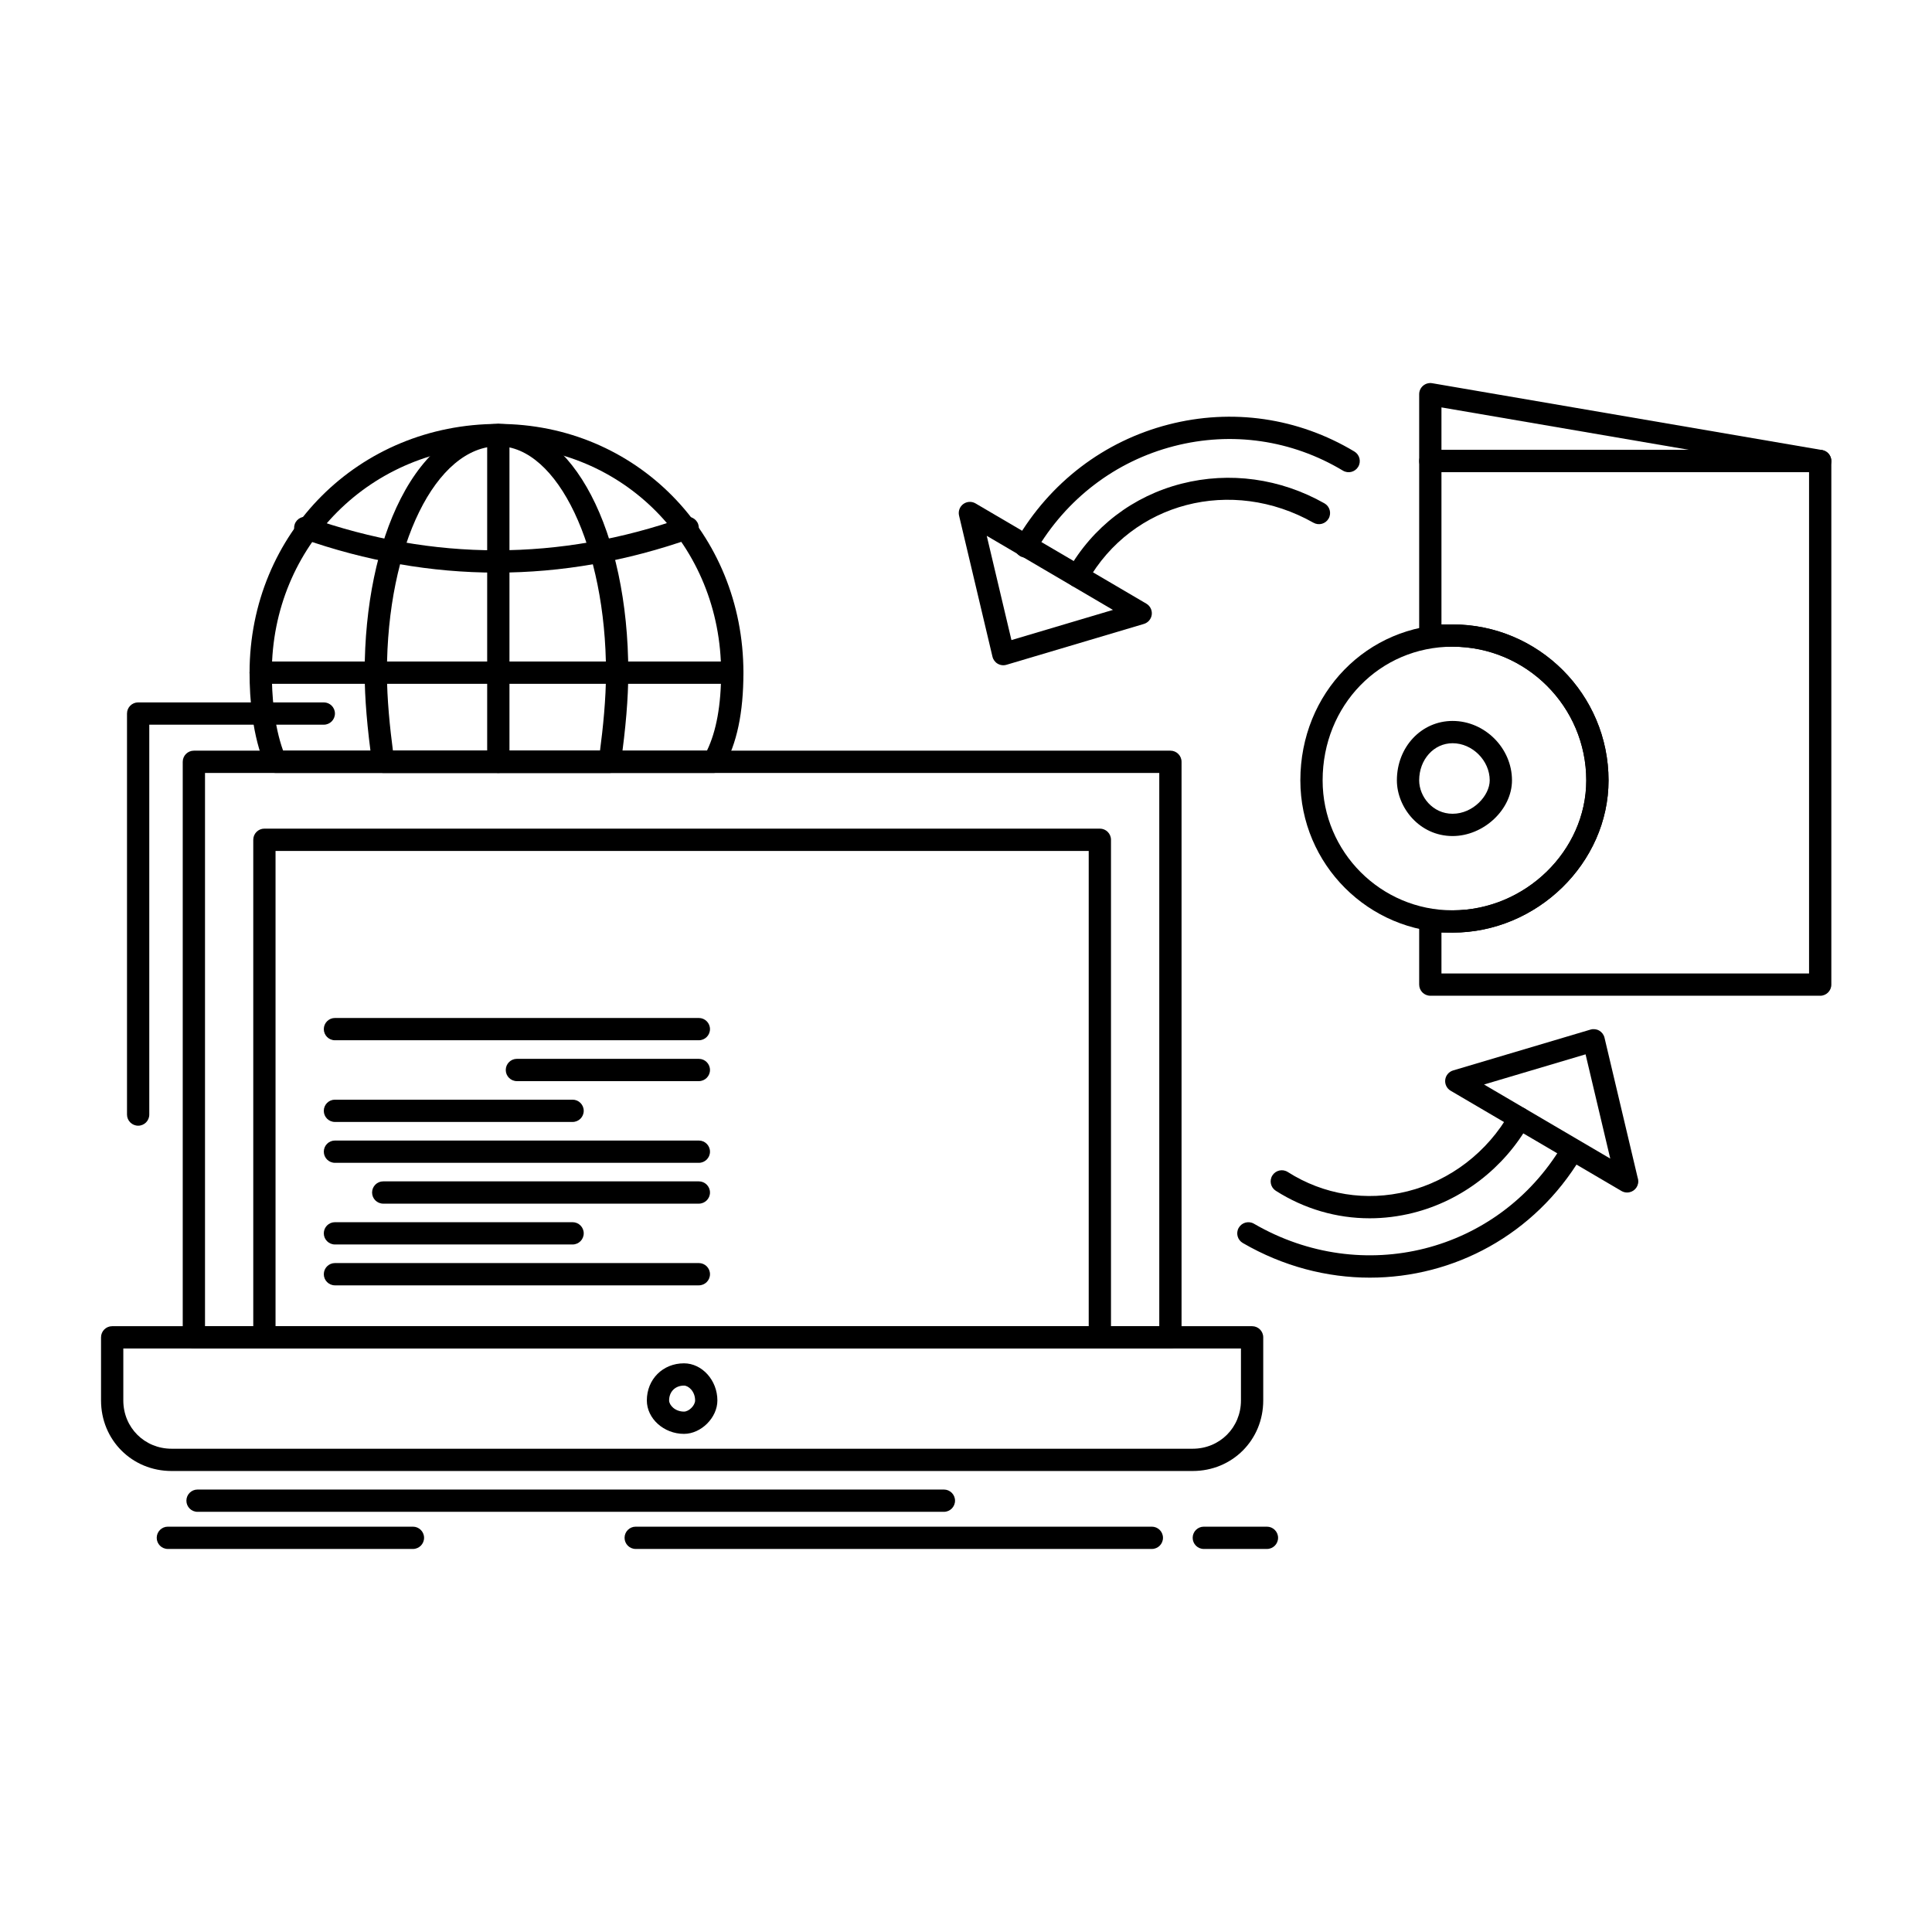 <?xml version="1.0" encoding="UTF-8"?>
<!-- Uploaded to: SVG Repo, www.svgrepo.com, Generator: SVG Repo Mixer Tools -->
<svg fill="#000000" width="800px" height="800px" version="1.1" viewBox="144 144 512 512" xmlns="http://www.w3.org/2000/svg">
 <g>
  <path d="m460.07 533.83h-270.6c-10.484 0-18.695-8.211-18.695-18.695v-16.727c0-1.629 1.32-2.953 2.953-2.953h302.09c1.629 0 2.953 1.32 2.953 2.953v16.727c0 10.484-8.215 18.695-18.699 18.695zm-283.39-32.473v13.777c0 7.172 5.617 12.793 12.793 12.793h270.6c7.172 0 12.793-5.617 12.793-12.793v-13.777z"/>
  <path d="m454.17 501.36h-258.79c-1.629 0-2.953-1.32-2.953-2.953v-152.52c0-1.629 1.32-2.953 2.953-2.953h258.79c1.629 0 2.953 1.32 2.953 2.953v152.52c0 1.633-1.324 2.953-2.953 2.953zm-255.84-5.902h252.89v-146.62h-252.89z"/>
  <path d="m435.47 501.36h-221.4c-1.629 0-2.953-1.32-2.953-2.953v-131.86c0-1.629 1.32-2.953 2.953-2.953h221.4c1.629 0 2.953 1.32 2.953 2.953v131.86c-0.004 1.633-1.324 2.953-2.953 2.953zm-218.45-5.902h215.5v-125.95h-215.5z"/>
  <path d="m329.2 419.68h-96.434c-1.629 0-2.953-1.32-2.953-2.953 0-1.629 1.32-2.953 2.953-2.953h96.434c1.629 0 2.953 1.32 2.953 2.953 0 1.633-1.324 2.953-2.953 2.953z"/>
  <path d="m329.2 430.51h-48.215c-1.629 0-2.953-1.32-2.953-2.953 0-1.629 1.32-2.953 2.953-2.953h48.215c1.629 0 2.953 1.32 2.953 2.953 0 1.633-1.324 2.953-2.953 2.953z"/>
  <path d="m295.74 441.33h-62.977c-1.629 0-2.953-1.32-2.953-2.953 0-1.629 1.32-2.953 2.953-2.953h62.977c1.629 0 2.953 1.32 2.953 2.953 0 1.633-1.32 2.953-2.953 2.953z"/>
  <path d="m329.2 452.16h-96.434c-1.629 0-2.953-1.32-2.953-2.953 0-1.629 1.32-2.953 2.953-2.953h96.434c1.629 0 2.953 1.32 2.953 2.953s-1.324 2.953-2.953 2.953z"/>
  <path d="m329.2 462.98h-83.641c-1.629 0-2.953-1.32-2.953-2.953 0-1.629 1.32-2.953 2.953-2.953h83.641c1.629 0 2.953 1.32 2.953 2.953 0 1.633-1.324 2.953-2.953 2.953z"/>
  <path d="m295.74 473.8h-62.977c-1.629 0-2.953-1.32-2.953-2.953 0-1.629 1.32-2.953 2.953-2.953h62.977c1.629 0 2.953 1.32 2.953 2.953 0 1.633-1.32 2.953-2.953 2.953z"/>
  <path d="m329.2 484.63h-96.434c-1.629 0-2.953-1.32-2.953-2.953 0-1.629 1.32-2.953 2.953-2.953h96.434c1.629 0 2.953 1.32 2.953 2.953 0 1.633-1.324 2.953-2.953 2.953z"/>
  <path d="m325.26 523.99c-5.332 0-9.84-4.055-9.84-8.855 0-5.609 4.231-9.84 9.84-9.84 4.801 0 8.855 4.504 8.855 9.84 0.004 4.551-4.301 8.855-8.855 8.855zm0-12.793c-2.316 0-3.938 1.617-3.938 3.938 0 1.203 1.531 2.953 3.938 2.953 1.324 0 2.953-1.629 2.953-2.953 0-2.402-1.746-3.938-2.953-3.938z"/>
  <path d="m180.61 442.32c-1.629 0-2.953-1.32-2.953-2.953v-106.27c0-1.629 1.32-2.953 2.953-2.953h49.199c1.629 0 2.953 1.32 2.953 2.953 0 1.629-1.32 2.953-2.953 2.953h-46.25v103.32c0.004 1.633-1.316 2.953-2.949 2.953z"/>
  <path d="m626.37 407.88h-103.32c-1.629 0-2.953-1.32-2.953-2.953v-16.727c0-1.629 1.32-2.953 2.953-2.953h5.902c19.203 0 35.426-15.773 35.426-34.441 0-19.535-15.891-35.426-35.426-35.426h-5.902c-1.629 0-2.953-1.32-2.953-2.953v-46.25c0-1.629 1.32-2.953 2.953-2.953h103.32c1.629 0 2.953 1.32 2.953 2.953v138.75c0 1.637-1.32 2.957-2.953 2.957zm-100.37-5.902h97.418v-132.84h-97.418v40.344h2.953c22.789 0 41.328 18.539 41.328 41.328 0 21.867-18.926 40.344-41.328 40.344h-2.953z"/>
  <path d="m626.37 269.13h-103.32c-1.629 0-2.953-1.32-2.953-2.953v-17.711c0-0.871 0.383-1.695 1.051-2.258 0.664-0.559 1.543-0.797 2.402-0.652l103.32 17.711c1.512 0.262 2.57 1.633 2.441 3.16-0.129 1.527-1.406 2.703-2.941 2.703zm-100.37-5.906h65.676l-65.676-11.258z"/>
  <path d="m528.95 391.15c-22.246 0-40.344-18.098-40.344-40.344 0-23.176 17.723-41.328 40.344-41.328 22.789 0 41.328 18.539 41.328 41.328 0 21.867-18.926 40.344-41.328 40.344zm0-75.77c-19.312 0-34.441 15.559-34.441 35.426 0 18.992 15.449 34.441 34.441 34.441 19.203 0 35.426-15.773 35.426-34.441-0.004-19.535-15.895-35.426-35.426-35.426z"/>
  <path d="m528.95 365.56c-8.828 0-14.762-7.633-14.762-14.762 0-8.828 6.484-15.742 14.762-15.742 8.535 0 15.742 7.211 15.742 15.742 0 7.727-7.504 14.762-15.742 14.762zm0-24.598c-4.965 0-8.855 4.324-8.855 9.84 0 4.277 3.559 8.855 8.855 8.855 5.449 0 9.84-4.844 9.84-8.855 0-5.242-4.598-9.84-9.84-9.84z"/>
  <path d="m429.57 299.64c-0.492 0-0.992-0.121-1.449-0.383-1.418-0.801-1.918-2.606-1.117-4.023 6.543-11.578 17.242-19.766 30.129-23.055 12.723-3.246 26.164-1.395 37.855 5.211 1.418 0.801 1.918 2.606 1.117 4.023-0.801 1.418-2.602 1.922-4.023 1.117-21.719-12.277-48.051-5.422-59.938 15.609-0.547 0.961-1.547 1.5-2.574 1.5z"/>
  <path d="m415.79 291.77c-0.504 0-1.012-0.129-1.48-0.398-1.41-0.82-1.891-2.625-1.07-4.035 8.992-15.484 23.348-26.434 40.434-30.836 16.84-4.34 34.328-1.797 49.25 7.156 1.398 0.84 1.852 2.652 1.012 4.051s-2.652 1.852-4.051 1.012c-13.551-8.133-29.438-10.441-44.738-6.5-15.539 4.004-28.609 13.977-36.797 28.082-0.551 0.941-1.543 1.469-2.559 1.469z"/>
  <path d="m409.89 320.3c-0.512 0-1.023-0.137-1.48-0.398-0.703-0.406-1.207-1.086-1.395-1.875l-8.855-37.391c-0.273-1.148 0.168-2.352 1.117-3.055 0.953-0.703 2.231-0.77 3.25-0.172l45.266 26.566c1.012 0.594 1.578 1.734 1.438 2.902-0.145 1.168-0.965 2.137-2.09 2.473l-36.406 10.824c-0.277 0.086-0.559 0.125-0.844 0.125zm-4.391-34.301 6.543 27.629 26.902-7.996z"/>
  <path d="m506.96 466.86c-8.734 0-17.285-2.473-24.855-7.289-1.375-0.875-1.781-2.699-0.906-4.074s2.699-1.781 4.074-0.906c9.492 6.043 20.762 7.859 31.734 5.117 11.34-2.832 21.215-10.418 27.086-20.809 0.801-1.418 2.602-1.918 4.023-1.117 1.418 0.801 1.918 2.606 1.117 4.023-6.664 11.793-17.891 20.402-30.797 23.629-3.812 0.953-7.66 1.426-11.477 1.426z"/>
  <path d="m507.03 482.59c-11.379 0-22.973-2.969-33.68-9.184-1.41-0.82-1.891-2.625-1.07-4.035s2.625-1.891 4.035-1.07c28.789 16.715 64.629 7.664 81.594-20.613 0.84-1.398 2.652-1.852 4.051-1.012 1.398 0.84 1.852 2.652 1.012 4.051-12.332 20.547-33.723 31.863-55.941 31.863z"/>
  <path d="m575.2 460.03c-0.516 0-1.031-0.137-1.496-0.406l-45.266-26.566c-1.012-0.594-1.578-1.734-1.438-2.902 0.145-1.168 0.965-2.141 2.09-2.477l36.406-10.824c0.777-0.23 1.617-0.133 2.32 0.273s1.207 1.086 1.395 1.875l8.777 37.062c0.113 0.312 0.176 0.656 0.176 1.008 0 1.629-1.32 2.953-2.953 2.953 0.004 0.004 0 0.008-0.012 0.004zm-37.91-28.625 33.445 19.633-6.543-27.629z"/>
  <path d="m394.14 544.65h-197.79c-1.629 0-2.953-1.32-2.953-2.953 0-1.629 1.32-2.953 2.953-2.953h197.79c1.629 0 2.953 1.32 2.953 2.953-0.004 1.633-1.324 2.953-2.953 2.953z"/>
  <path d="m449.25 554.49h-136.78c-1.629 0-2.953-1.32-2.953-2.953 0-1.629 1.32-2.953 2.953-2.953h136.78c1.629 0 2.953 1.32 2.953 2.953 0 1.633-1.32 2.953-2.953 2.953z"/>
  <path d="m479.75 554.49h-16.727c-1.629 0-2.953-1.32-2.953-2.953 0-1.629 1.32-2.953 2.953-2.953h16.727c1.629 0 2.953 1.32 2.953 2.953 0 1.633-1.32 2.953-2.953 2.953z"/>
  <path d="m253.43 554.49h-64.945c-1.629 0-2.953-1.32-2.953-2.953 0-1.629 1.32-2.953 2.953-2.953h64.945c1.629 0 2.953 1.32 2.953 2.953 0 1.633-1.32 2.953-2.953 2.953z"/>
  <path d="m333.14 348.84h-116.11c-1.18 0-2.25-0.703-2.715-1.789-3.449-8.051-4.176-17.918-4.176-24.777 0-36.969 28.961-65.93 65.93-65.93 36.418 0 64.945 28.961 64.945 65.93 0 10.625-1.738 18.828-5.309 25.082-0.527 0.918-1.504 1.484-2.562 1.484zm-114.11-5.902h112.32c2.488-5.144 3.75-12.082 3.75-20.664 0-33.66-25.934-60.023-59.039-60.023-33.66 0-60.023 26.367-60.023 60.023 0 5.789 0.543 13.859 2.992 20.664z"/>
  <path d="m338.05 325.22h-124.97c-1.629 0-2.953-1.32-2.953-2.953 0-1.629 1.32-2.953 2.953-2.953h124.97c1.629 0 2.953 1.32 2.953 2.953s-1.32 2.953-2.953 2.953z"/>
  <path d="m276.06 348.84c-1.629 0-2.953-1.32-2.953-2.953v-86.594c0-1.629 1.32-2.953 2.953-2.953 1.629 0 2.953 1.32 2.953 2.953v86.594c0 1.633-1.32 2.953-2.953 2.953z"/>
  <path d="m275.57 295.75c-17.262 0-34.52-3.023-51.66-9.074-1.539-0.543-2.344-2.231-1.801-3.766s2.231-2.344 3.766-1.801c32.973 11.637 66.414 11.637 99.387 0 1.539-0.543 3.223 0.266 3.766 1.801 0.543 1.539-0.266 3.223-1.801 3.766-17.137 6.047-34.395 9.074-51.656 9.074z"/>
  <path d="m305.58 348.84h-60.023c-1.469 0-2.715-1.082-2.922-2.535-1.324-9.277-1.996-17.363-1.996-24.035 0-17.684 3.391-34.062 9.547-46.117 6.527-12.777 15.715-19.812 25.875-19.812 19.633 0 34.441 28.344 34.441 65.93 0 6.668-0.672 14.754-1.996 24.035-0.211 1.453-1.457 2.535-2.926 2.535zm-57.449-5.902h54.875c0.793-5.977 1.59-13.734 1.59-20.664 0-33.098-12.801-60.023-28.535-60.023-16.555 0-29.52 26.367-29.52 60.023 0 6.93 0.801 14.688 1.59 20.664z"/>
 </g>
</svg>